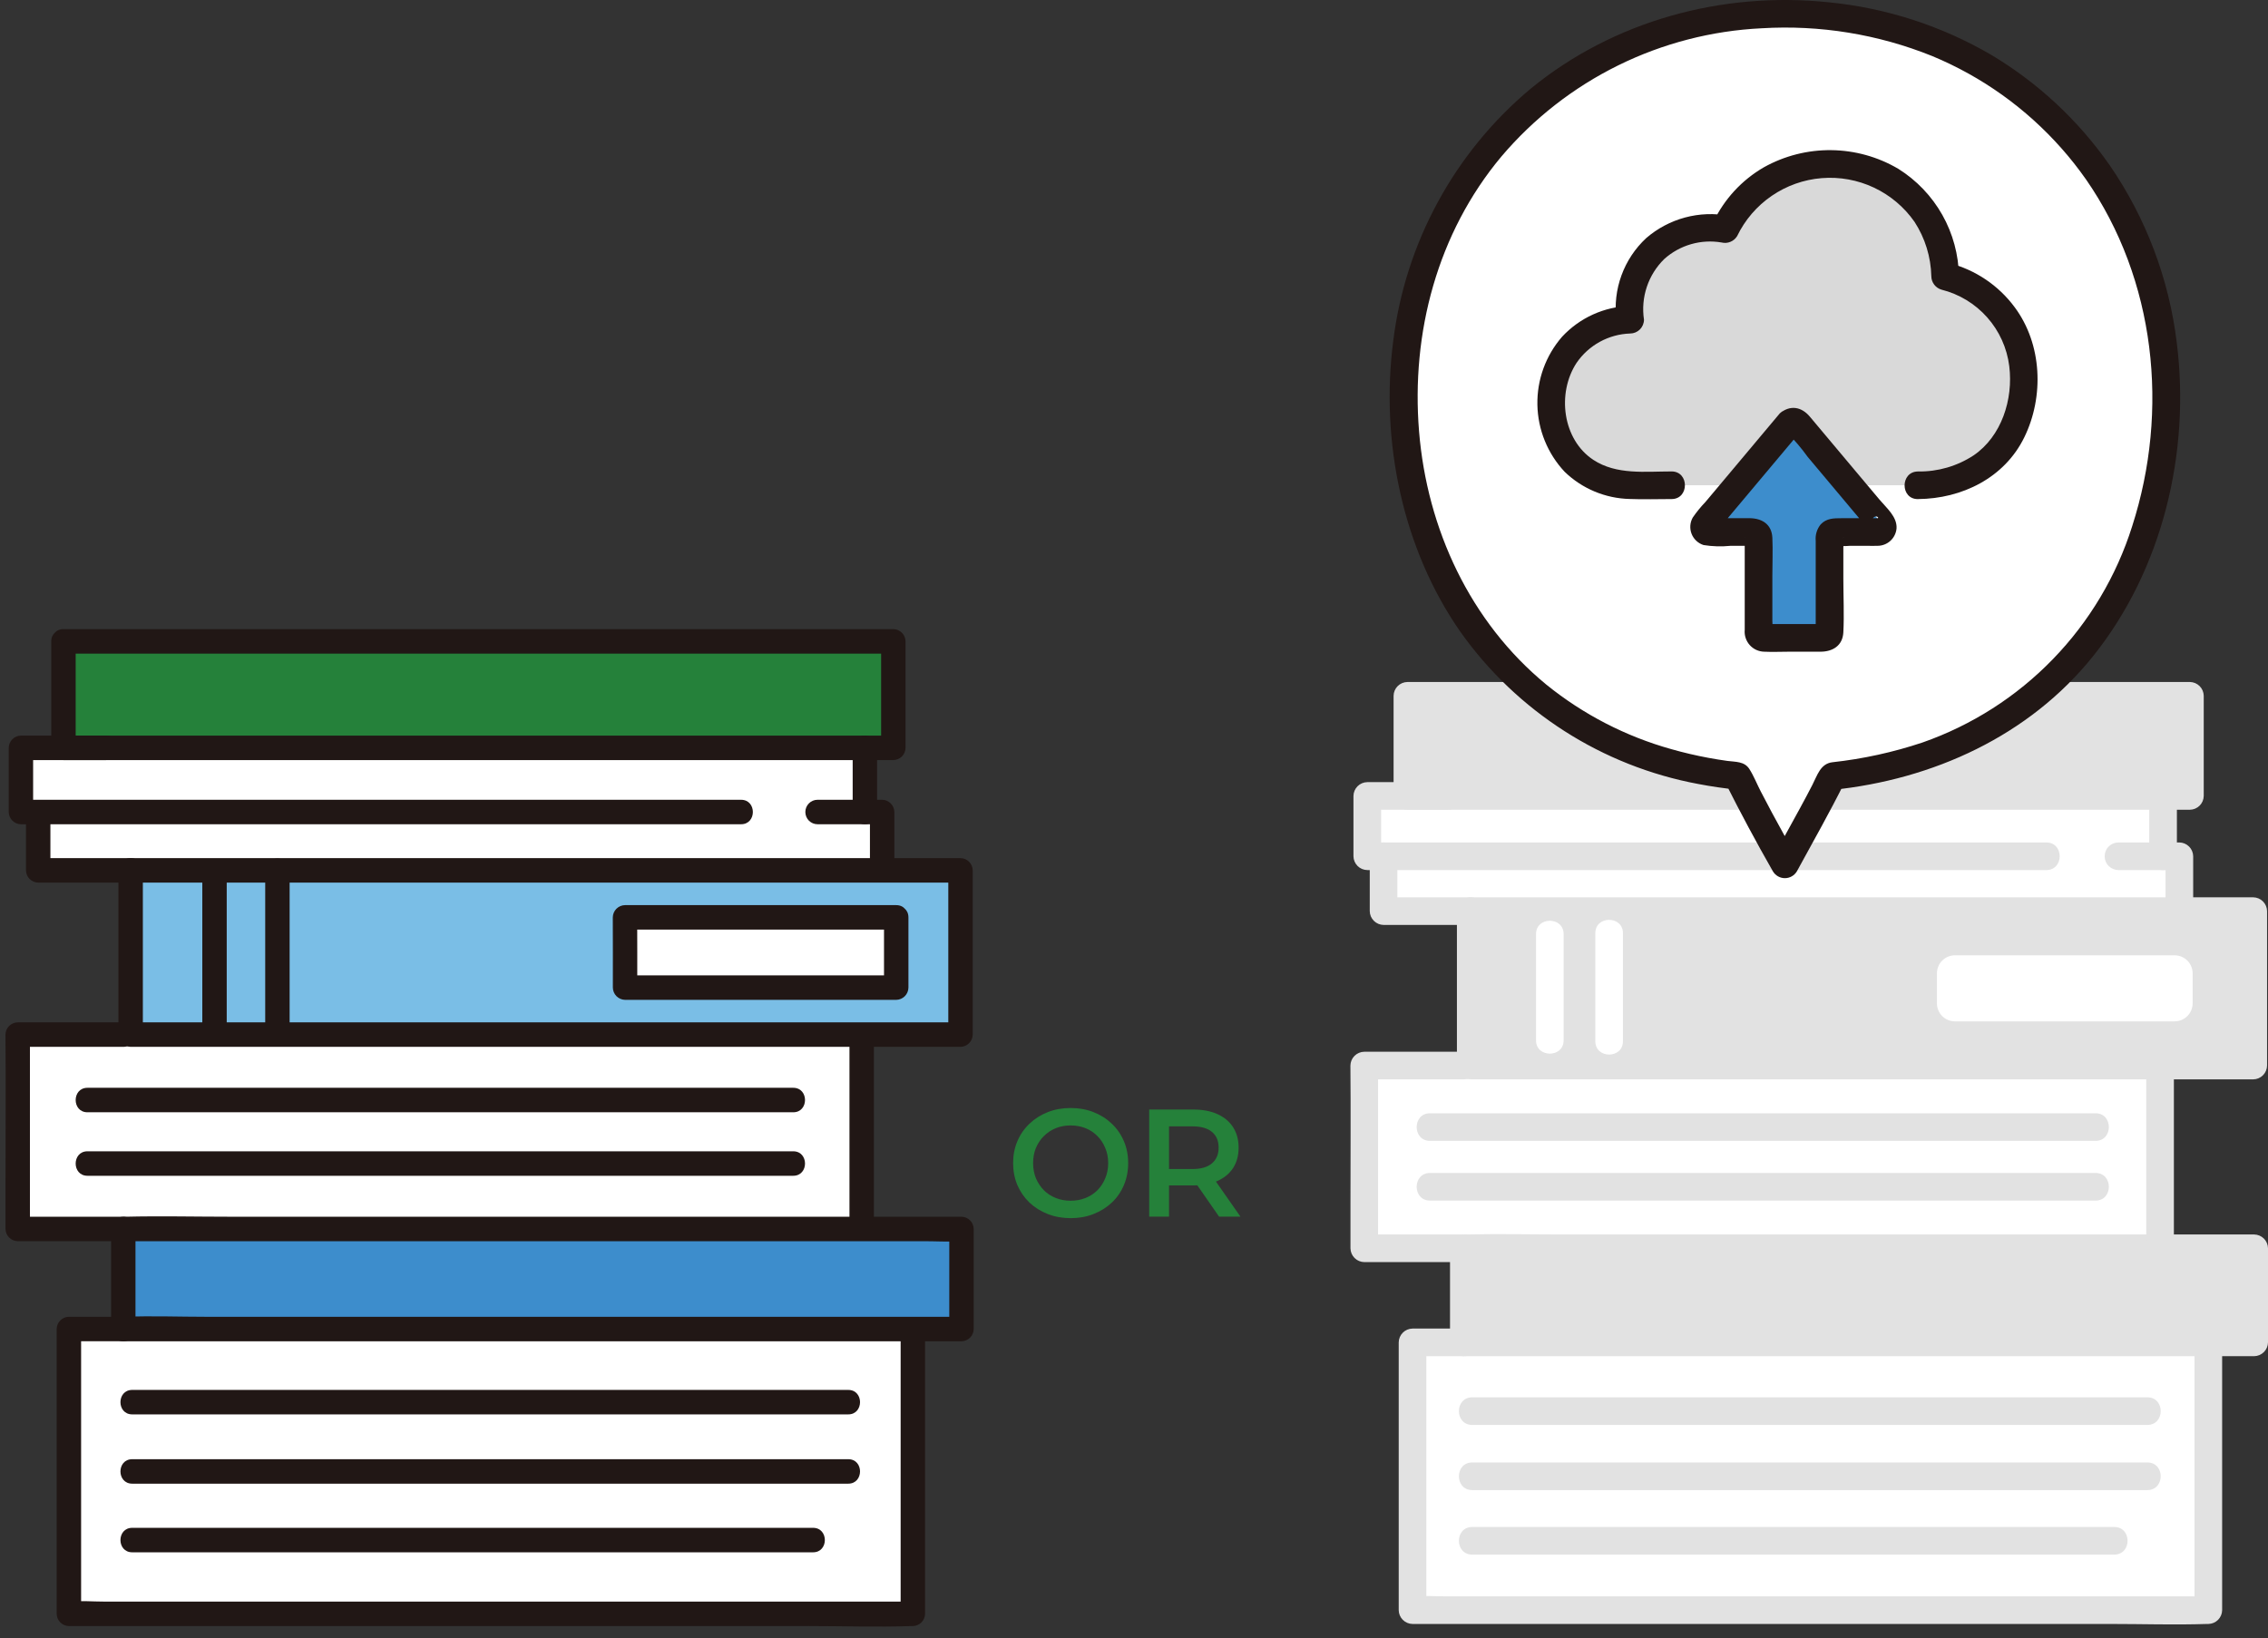 <svg width="173" height="125" viewBox="0 0 173 125" fill="none" xmlns="http://www.w3.org/2000/svg">
<rect x="0" y="0" width="173" height="125" fill="#333333" stroke="none"/>
<g clip-path="url(#clip0_43_242)">
<path d="M9.403 101.402H69.632V123.13H5.256C5.256 116.621 5.256 107.908 5.256 101.401H9.403" fill="white"/>
<path d="M1.348 78.938C1.352 79.279 1.352 89.469 1.352 93.767H65.728C65.728 93.201 65.728 92.886 65.728 92.886C65.728 88.382 65.728 83.397 65.728 78.938H1.348Z" fill="white"/>
<path d="M9.966 66.407H2.914V61.954H1.596V57.059H65.972V61.954H67.29C67.29 61.954 67.29 64.09 67.29 66.407H9.966Z" fill="white"/>
<path d="M9.403 101.402V93.767H73.341V101.402H9.403Z" fill="#3D8DCC"/>
<path d="M10.334 101.402V93.767L9.403 94.701H70.52C71.399 94.701 72.3 94.76 73.177 94.701C73.231 94.697 73.287 94.701 73.341 94.701L72.41 93.767V101.402L73.341 100.468H15.763C13.679 100.468 11.577 100.386 9.494 100.468C9.465 100.468 9.435 100.468 9.405 100.468C8.207 100.468 8.204 102.336 9.405 102.336H73.341C73.587 102.332 73.822 102.232 73.996 102.058C74.17 101.884 74.269 101.648 74.272 101.402V93.767C74.269 93.52 74.17 93.285 73.996 93.11C73.822 92.936 73.587 92.837 73.341 92.833H17.56C14.901 92.833 12.234 92.769 9.576 92.833C9.519 92.833 9.462 92.833 9.405 92.833C9.159 92.836 8.924 92.936 8.75 93.11C8.576 93.285 8.477 93.52 8.473 93.767V101.402C8.472 102.604 10.334 102.605 10.334 101.402Z" fill="#211715"/>
<path d="M64.796 79.525V92.886C64.796 94.088 66.659 94.09 66.659 92.886V79.525C66.659 78.323 64.796 78.321 64.796 79.525Z" fill="#211715"/>
<path d="M6.671 84.864H60.507C61.704 84.864 61.707 82.996 60.507 82.996H6.671C5.473 82.996 5.471 84.864 6.671 84.864Z" fill="#211715"/>
<path d="M6.671 89.709H60.507C61.704 89.709 61.707 87.841 60.507 87.841H6.671C5.473 87.841 5.471 89.709 6.671 89.709Z" fill="#211715"/>
<path d="M9.403 92.833H1.352L2.283 93.767C2.283 89.325 2.283 84.884 2.283 80.442C2.283 79.94 2.286 79.439 2.283 78.938L1.352 79.872H9.403C10.602 79.872 10.603 78.004 9.403 78.004H1.349C1.103 78.007 0.868 78.107 0.694 78.281C0.52 78.456 0.421 78.691 0.417 78.938C0.45 82.697 0.421 86.455 0.421 90.217V93.766C0.424 94.012 0.524 94.248 0.698 94.422C0.871 94.597 1.106 94.696 1.352 94.7H9.403C10.602 94.7 10.603 92.832 9.403 92.832V92.833Z" fill="#211715"/>
<path d="M68.7 102.136V123.13L69.632 122.196H7.884C7.058 122.196 6.19 122.12 5.367 122.196C5.33 122.199 5.293 122.196 5.256 122.196L6.187 123.13C6.187 115.887 6.187 108.644 6.187 101.401L5.256 102.335H9.403C10.602 102.335 10.604 100.467 9.403 100.467H5.254C5.008 100.47 4.774 100.57 4.6 100.744C4.426 100.919 4.327 101.154 4.323 101.401C4.325 108.644 4.325 115.887 4.323 123.13C4.327 123.377 4.426 123.612 4.6 123.786C4.774 123.961 5.008 124.06 5.254 124.064H61.703C64.304 124.064 66.922 124.154 69.521 124.064C69.558 124.064 69.595 124.064 69.632 124.064C69.877 124.06 70.112 123.961 70.286 123.787C70.46 123.612 70.559 123.377 70.563 123.13V102.136C70.563 100.934 68.7 100.932 68.7 102.136Z" fill="#211715"/>
<path d="M10.087 113.2H64.703C65.901 113.2 65.903 111.333 64.703 111.333H10.087C8.889 111.333 8.887 113.2 10.087 113.2Z" fill="#211715"/>
<path d="M10.087 107.914H64.703C65.901 107.914 65.903 106.047 64.703 106.047H10.087C8.889 106.047 8.887 107.914 10.087 107.914Z" fill="#211715"/>
<path d="M10.087 118.437H62.019C63.218 118.437 63.219 116.569 62.019 116.569H10.087C8.889 116.569 8.887 118.437 10.087 118.437Z" fill="#211715"/>
<path d="M4.84 48.934H68.143V57.059H4.84V48.934Z" fill="#25813A"/>
<path d="M68.22 65.821V61.954C68.217 61.708 68.118 61.472 67.944 61.298C67.77 61.123 67.535 61.024 67.289 61.02H62.362C62.115 61.02 61.878 61.119 61.703 61.294C61.529 61.469 61.431 61.707 61.431 61.954C61.431 62.202 61.529 62.44 61.703 62.615C61.878 62.79 62.115 62.888 62.362 62.888H67.289L66.358 61.954V65.821C66.358 66.068 66.456 66.306 66.631 66.481C66.805 66.656 67.042 66.754 67.289 66.754C67.536 66.754 67.773 66.656 67.948 66.481C68.122 66.306 68.22 66.068 68.22 65.821Z" fill="#211715"/>
<path d="M65.041 57.059V61.954C65.041 62.202 65.139 62.44 65.314 62.615C65.488 62.79 65.725 62.888 65.972 62.888C66.219 62.888 66.456 62.79 66.63 62.615C66.805 62.44 66.903 62.202 66.903 61.954V57.059C66.903 56.811 66.805 56.573 66.63 56.398C66.456 56.223 66.219 56.125 65.972 56.125C65.725 56.125 65.488 56.223 65.314 56.398C65.139 56.573 65.041 56.811 65.041 57.059Z" fill="#211715"/>
<path d="M1.983 61.954V66.407C1.986 66.653 2.085 66.889 2.259 67.063C2.433 67.237 2.668 67.337 2.914 67.341H9.966C11.164 67.341 11.166 65.473 9.966 65.473H2.914L3.845 66.407V61.954C3.845 60.752 1.983 60.751 1.983 61.954Z" fill="#211715"/>
<path d="M8.087 56.125H1.596C1.35 56.128 1.116 56.228 0.942 56.402C0.768 56.577 0.669 56.812 0.665 57.059V61.954C0.669 62.201 0.768 62.437 0.942 62.611C1.116 62.785 1.35 62.885 1.596 62.888H56.528C57.727 62.888 57.728 61.021 56.528 61.021H1.596L2.527 61.954V57.059L1.596 57.992H8.087C9.285 57.992 9.288 56.125 8.087 56.125Z" fill="#211715"/>
<path d="M4.84 49.868H63.172C64.828 49.868 66.485 49.868 68.143 49.868L67.211 48.934V57.059L68.143 56.125H4.84L5.772 57.059V48.934C5.772 47.732 3.909 47.73 3.909 48.934V57.059C3.913 57.305 4.012 57.541 4.186 57.715C4.36 57.889 4.595 57.989 4.84 57.992H68.143C68.388 57.989 68.623 57.889 68.797 57.715C68.971 57.541 69.07 57.305 69.074 57.059V48.934C69.07 48.687 68.971 48.452 68.797 48.277C68.623 48.103 68.388 48.004 68.143 48C63.348 48 58.553 48 53.759 48H4.84C3.643 48 3.642 49.868 4.84 49.868Z" fill="#211715"/>
<path d="M9.966 66.407H73.266V78.938H9.966V66.407Z" fill="#7ABEE6"/>
<path d="M9.966 67.341H73.266L72.335 66.407V78.938L73.266 78.004H9.966L10.897 78.938V66.407C10.897 65.205 9.034 65.203 9.034 66.407V78.938C9.038 79.184 9.137 79.42 9.311 79.594C9.485 79.769 9.72 79.868 9.966 79.872H73.266C73.512 79.868 73.747 79.769 73.921 79.594C74.095 79.42 74.194 79.184 74.198 78.938V66.407C74.194 66.16 74.095 65.925 73.921 65.75C73.747 65.576 73.512 65.476 73.266 65.473C68.472 65.473 63.677 65.473 58.883 65.473H9.966C8.767 65.473 8.765 67.341 9.966 67.341Z" fill="#211715"/>
<path d="M20.23 66.407V78.938C20.23 80.14 22.092 80.141 22.092 78.938V78.459C22.092 77.257 20.23 77.255 20.23 78.459V78.938C20.23 80.14 22.092 80.141 22.092 78.938V66.407C22.092 65.205 20.23 65.203 20.23 66.407Z" fill="#211715"/>
<path d="M15.432 66.513V78.831C15.432 80.033 17.294 80.035 17.294 78.831V66.513C17.294 65.312 15.432 65.31 15.432 66.513Z" fill="#211715"/>
<path d="M68.362 69.993V75.352H47.678V75.269C47.678 75.269 47.678 70.88 47.673 69.993H68.362Z" fill="white"/>
<path d="M67.431 69.993V75.352L68.362 74.418H47.678L48.609 75.352C48.609 73.566 48.614 71.779 48.604 69.993L47.673 70.927H68.362C69.56 70.927 69.563 69.059 68.362 69.059H47.674C47.428 69.062 47.194 69.162 47.02 69.336C46.846 69.51 46.747 69.746 46.743 69.993C46.753 71.779 46.748 73.566 46.748 75.352C46.752 75.598 46.851 75.834 47.025 76.008C47.199 76.182 47.434 76.282 47.68 76.286H68.363C68.609 76.282 68.844 76.183 69.018 76.008C69.192 75.834 69.291 75.598 69.294 75.352V69.993C69.293 68.791 67.431 68.789 67.431 69.993Z" fill="#211715"/>
<path d="M87.659 92.826V84.654H91.011C91.733 84.654 92.35 84.771 92.862 85.004C93.382 85.238 93.782 85.573 94.061 86.008C94.34 86.444 94.48 86.962 94.48 87.561C94.48 88.16 94.34 88.678 94.061 89.114C93.782 89.542 93.382 89.872 92.862 90.106C92.35 90.332 91.733 90.444 91.011 90.444H88.497L89.172 89.756V92.826H87.659ZM92.99 92.826L90.93 89.861H92.548L94.62 92.826H92.99ZM89.172 89.919L88.497 89.195H90.942C91.609 89.195 92.109 89.051 92.443 88.763C92.784 88.475 92.955 88.075 92.955 87.561C92.955 87.04 92.784 86.639 92.443 86.359C92.109 86.079 91.609 85.938 90.942 85.938H88.497L89.172 85.191V89.919Z" fill="#25813A"/>
<path d="M81.679 92.942C81.042 92.942 80.457 92.837 79.921 92.627C79.386 92.417 78.92 92.125 78.524 91.752C78.129 91.37 77.822 90.927 77.605 90.421C77.388 89.907 77.279 89.347 77.279 88.74C77.279 88.133 77.388 87.577 77.605 87.071C77.822 86.557 78.129 86.114 78.524 85.74C78.92 85.359 79.386 85.063 79.921 84.853C80.457 84.643 81.038 84.538 81.667 84.538C82.303 84.538 82.885 84.643 83.413 84.853C83.948 85.063 84.414 85.359 84.81 85.74C85.206 86.114 85.512 86.557 85.729 87.071C85.947 87.577 86.055 88.133 86.055 88.74C86.055 89.347 85.947 89.907 85.729 90.421C85.512 90.935 85.206 91.378 84.81 91.752C84.414 92.125 83.948 92.417 83.413 92.627C82.885 92.837 82.307 92.942 81.679 92.942ZM81.667 91.612C82.078 91.612 82.459 91.542 82.808 91.401C83.157 91.261 83.46 91.063 83.716 90.806C83.972 90.542 84.17 90.238 84.309 89.896C84.457 89.546 84.531 89.16 84.531 88.74C84.531 88.32 84.457 87.938 84.309 87.596C84.17 87.246 83.972 86.942 83.716 86.686C83.46 86.421 83.157 86.219 82.808 86.079C82.459 85.938 82.078 85.868 81.667 85.868C81.256 85.868 80.876 85.938 80.526 86.079C80.185 86.219 79.882 86.421 79.618 86.686C79.362 86.942 79.161 87.246 79.013 87.596C78.874 87.938 78.804 88.32 78.804 88.74C78.804 89.153 78.874 89.534 79.013 89.884C79.161 90.234 79.362 90.542 79.618 90.806C79.875 91.063 80.177 91.261 80.526 91.401C80.876 91.542 81.256 91.612 81.667 91.612Z" fill="#25813A"/>
<path d="M104.061 81.3C104.064 81.621 104.064 91.202 104.064 95.242H164.767C164.767 94.712 164.767 94.414 164.767 94.414V81.3H104.061Z" fill="white"/>
<path d="M104.294 65.331V60.729H164.997V65.33H166.239C166.239 65.33 166.239 67.157 166.239 69.516H105.537V65.33L104.294 65.331Z" fill="white"/>
<path d="M168.448 103.11V122.85H107.745C107.745 116.73 107.745 108.538 107.745 102.419H111.659" fill="white"/>
<path d="M167.394 103.11V122.851L168.448 121.797H110.223C109.44 121.797 108.63 121.736 107.849 121.797C107.815 121.8 107.779 121.797 107.745 121.797L108.799 122.851C108.799 116.04 108.799 109.23 108.799 102.42L107.745 103.473H111.659C113.015 103.473 113.017 101.366 111.659 101.366H107.745C107.467 101.37 107.201 101.482 107.005 101.679C106.808 101.876 106.696 102.141 106.692 102.42C106.693 109.23 106.693 116.04 106.692 122.851C106.696 123.129 106.808 123.395 107.005 123.591C107.201 123.788 107.467 123.9 107.745 123.904H160.972C163.425 123.904 165.893 123.985 168.344 123.904C168.379 123.904 168.413 123.904 168.448 123.904C168.726 123.9 168.992 123.788 169.189 123.591C169.386 123.395 169.498 123.129 169.502 122.851V103.11C169.502 101.754 167.394 101.752 167.394 103.11Z" fill="#E2E2E2"/>
<path d="M112.301 113.689H163.798C165.155 113.689 165.157 111.582 163.798 111.582H112.301C110.945 111.582 110.943 113.689 112.301 113.689Z" fill="#E2E2E2"/>
<path d="M112.301 108.719H163.798C165.155 108.719 165.157 106.612 163.798 106.612H112.301C110.945 106.612 110.943 108.719 112.301 108.719Z" fill="#E2E2E2"/>
<path d="M112.301 118.612H161.27C162.626 118.612 162.628 116.505 161.27 116.505H112.301C110.945 116.505 110.943 118.612 112.301 118.612Z" fill="#E2E2E2"/>
<path d="M111.657 102.42V95.242H171.946V102.42H111.657Z" fill="#E2E2E2"/>
<path d="M112.711 102.419V95.241L111.657 96.295H169.286C170.116 96.295 170.962 96.342 171.791 96.295C171.843 96.292 171.895 96.295 171.946 96.295L170.893 95.241V102.419L171.946 101.366H117.652C115.687 101.366 113.706 101.293 111.742 101.366C111.714 101.366 111.686 101.366 111.657 101.366C110.301 101.366 110.299 103.473 111.657 103.473H171.946C172.225 103.469 172.49 103.357 172.687 103.16C172.884 102.963 172.996 102.698 173 102.419V95.241C172.996 94.963 172.884 94.697 172.687 94.501C172.49 94.304 172.225 94.192 171.946 94.188H119.349C116.841 94.188 114.326 94.13 111.82 94.188C111.766 94.188 111.712 94.188 111.658 94.188C111.38 94.192 111.114 94.304 110.918 94.501C110.721 94.697 110.609 94.963 110.605 95.241V102.419C110.603 103.778 112.711 103.778 112.711 102.419Z" fill="#E2E2E2"/>
<path d="M163.713 81.851V94.413C163.713 95.769 165.821 95.771 165.821 94.413V81.851C165.821 80.495 163.713 80.493 163.713 81.851Z" fill="#E2E2E2"/>
<path d="M109.079 87.046H159.844C161.199 87.046 161.202 84.939 159.844 84.939H109.079C107.724 84.939 107.721 87.046 109.079 87.046Z" fill="#E2E2E2"/>
<path d="M109.079 91.602H159.844C161.199 91.602 161.202 89.494 159.844 89.494H109.079C107.724 89.494 107.721 91.602 109.079 91.602Z" fill="#E2E2E2"/>
<path d="M111.657 80.246H104.062C103.784 80.25 103.518 80.362 103.321 80.559C103.124 80.755 103.012 81.021 103.008 81.3C103.039 84.834 103.012 88.368 103.012 91.905V95.241C103.016 95.52 103.128 95.785 103.325 95.982C103.521 96.179 103.787 96.291 104.065 96.295H111.657C113.013 96.295 113.015 94.188 111.657 94.188C109.126 94.188 106.595 94.188 104.064 94.188L105.118 95.241C105.118 91.065 105.118 86.889 105.118 82.713C105.118 82.241 105.118 81.77 105.118 81.299L104.064 82.352H111.659C113.015 82.352 113.018 80.245 111.659 80.245L111.657 80.246Z" fill="#E2E2E2"/>
<path d="M107.354 53.088H167.044V60.727H107.354V53.088Z" fill="#E2E2E2"/>
<path d="M163.943 60.728V65.33C163.943 65.61 164.054 65.878 164.252 66.075C164.45 66.273 164.718 66.384 164.997 66.384C165.276 66.384 165.544 66.273 165.742 66.075C165.94 65.878 166.051 65.61 166.051 65.33V60.728C166.051 60.449 165.94 60.181 165.742 59.983C165.544 59.786 165.276 59.675 164.997 59.675C164.718 59.675 164.45 59.786 164.252 59.983C164.054 60.181 163.943 60.449 163.943 60.728Z" fill="#E2E2E2"/>
<path d="M156.092 64.277H104.294L105.348 65.33V60.728L104.294 61.782H110.414C111.771 61.782 111.773 59.675 110.414 59.675H104.294C104.016 59.679 103.75 59.791 103.553 59.988C103.357 60.184 103.244 60.45 103.24 60.728V65.33C103.244 65.609 103.357 65.874 103.553 66.071C103.75 66.268 104.016 66.38 104.294 66.384H156.092C157.448 66.384 157.45 64.277 156.092 64.277Z" fill="#E2E2E2"/>
<path d="M104.483 65.331V69.517C104.487 69.795 104.599 70.061 104.796 70.257C104.993 70.454 105.258 70.566 105.536 70.57H112.186C112.465 70.57 112.733 70.459 112.931 70.262C113.129 70.064 113.24 69.796 113.24 69.517C113.24 69.237 113.129 68.969 112.931 68.772C112.733 68.574 112.465 68.463 112.186 68.463H105.536L106.59 69.517V65.331C106.59 65.051 106.479 64.783 106.282 64.585C106.084 64.388 105.816 64.277 105.536 64.277C105.257 64.277 104.989 64.388 104.791 64.585C104.594 64.783 104.483 65.051 104.483 65.331Z" fill="#E2E2E2"/>
<path d="M139.915 54.142H167.044L165.991 53.088V60.727L167.044 59.674H107.355L108.408 60.727V53.088L107.355 54.142H120.891C122.247 54.142 122.249 52.035 120.891 52.035H107.355C107.076 52.038 106.811 52.151 106.614 52.347C106.417 52.544 106.305 52.81 106.301 53.088V60.727C106.305 61.006 106.417 61.271 106.614 61.468C106.811 61.665 107.076 61.777 107.355 61.781H167.044C167.322 61.777 167.588 61.665 167.785 61.468C167.982 61.271 168.094 61.006 168.098 60.727V53.088C168.094 52.81 167.982 52.544 167.785 52.348C167.588 52.151 167.322 52.039 167.044 52.035C161.124 52.035 155.203 52.035 149.283 52.035H139.915C138.559 52.035 138.557 54.142 139.915 54.142Z" fill="#E2E2E2"/>
<path d="M120.891 54.142H139.915C141.271 54.142 141.273 52.035 139.915 52.035H120.891C119.535 52.035 119.532 54.142 120.891 54.142Z" fill="#E2E2E2"/>
<path d="M112.186 69.517H171.876V81.3H112.186V69.517Z" fill="#E2E2E2"/>
<path d="M112.186 70.57H167.188C168.751 70.57 170.313 70.57 171.876 70.57L170.822 69.517V81.3L171.876 80.246H112.186L113.24 81.3V69.517C113.24 68.16 111.132 68.158 111.132 69.517V81.3C111.136 81.578 111.249 81.844 111.445 82.04C111.642 82.237 111.908 82.349 112.186 82.353H171.876C172.154 82.349 172.42 82.237 172.616 82.04C172.813 81.844 172.925 81.578 172.929 81.3V69.517C172.925 69.238 172.813 68.973 172.616 68.776C172.42 68.579 172.154 68.467 171.876 68.463C167.355 68.463 162.834 68.463 158.313 68.463H112.186C110.832 68.463 110.828 70.57 112.186 70.57Z" fill="#E2E2E2"/>
<path d="M121.689 71.199V79.443C121.689 80.799 123.796 80.801 123.796 79.443V79.128C123.796 77.772 121.689 77.769 121.689 79.128V79.443C121.689 80.799 123.796 80.801 123.796 79.443V71.199C123.796 69.843 121.689 69.841 121.689 71.199Z" fill="white"/>
<path d="M117.165 71.27V79.373C117.165 80.729 119.272 80.731 119.272 79.373V71.27C119.272 69.913 117.165 69.911 117.165 71.27Z" fill="white"/>
<path d="M167.251 74.263V76.552C167.251 76.733 167.215 76.912 167.146 77.078C167.077 77.245 166.976 77.397 166.849 77.524C166.721 77.652 166.569 77.753 166.403 77.822C166.236 77.891 166.057 77.927 165.877 77.927H149.121C148.941 77.927 148.762 77.892 148.596 77.823C148.429 77.754 148.278 77.653 148.15 77.526C148.022 77.398 147.921 77.247 147.852 77.081C147.783 76.914 147.747 76.736 147.747 76.555C147.747 75.849 147.747 74.987 147.747 74.261C147.747 74.081 147.782 73.902 147.851 73.735C147.92 73.569 148.021 73.417 148.148 73.29C148.276 73.162 148.427 73.061 148.594 72.992C148.761 72.923 148.94 72.888 149.12 72.888H165.878C166.242 72.889 166.591 73.034 166.849 73.291C167.106 73.549 167.251 73.898 167.251 74.263Z" fill="white"/>
<path d="M161.593 66.384H166.239L165.186 65.331V68.966C165.186 69.245 165.297 69.513 165.494 69.711C165.692 69.908 165.96 70.019 166.239 70.019C166.519 70.019 166.787 69.908 166.984 69.711C167.182 69.513 167.293 69.245 167.293 68.966V65.331C167.289 65.052 167.177 64.787 166.98 64.59C166.783 64.393 166.518 64.281 166.239 64.277H161.593C161.314 64.277 161.046 64.388 160.848 64.585C160.651 64.783 160.54 65.051 160.54 65.331C160.54 65.61 160.651 65.878 160.848 66.076C161.046 66.273 161.314 66.384 161.593 66.384Z" fill="#E2E2E2"/>
<path d="M160.003 13.124C154.93 5.862 146.483 1.053 136.144 1.053C118.957 1.053 107.071 14.375 107.071 29.953V30.238C107.191 46.25 117.594 57.616 132.523 59.2C133.727 61.602 134.713 63.444 136.148 65.956C137.509 63.461 138.615 61.535 139.766 59.214C148.747 58.316 155.856 54.063 160.237 47.511C163.461 42.739 165.225 36.748 165.225 29.953C165.253 23.94 163.43 18.064 160.003 13.124Z" fill="white"/>
<path d="M125.59 19.688C124.741 20.782 124.284 22.129 124.291 23.513C124.293 23.807 124.312 24.1 124.348 24.391C122.721 24.428 121.175 25.106 120.046 26.277C118.917 27.449 118.297 29.019 118.32 30.645C118.32 34.421 120.95 37.023 124.619 37.023H146.298C151.18 37.023 154.368 33.66 154.368 28.853C154.394 27.07 153.816 25.332 152.727 23.92C151.638 22.509 150.103 21.509 148.372 21.082C148.312 19.107 147.592 17.209 146.327 15.692C145.062 14.175 143.325 13.125 141.393 12.71C139.462 12.296 137.447 12.541 135.671 13.407C133.895 14.272 132.46 15.708 131.596 17.485C131.221 17.418 130.84 17.384 130.459 17.383C129.525 17.366 128.599 17.565 127.755 17.965C126.91 18.365 126.169 18.954 125.59 19.688Z" fill="#D9D9D9"/>
<path d="M146.298 38.078C149.652 38.053 152.896 36.465 154.411 33.366C155.931 30.256 155.775 26.261 153.68 23.444C152.444 21.771 150.668 20.577 148.652 20.064L149.426 21.079C149.399 19.436 148.963 17.825 148.156 16.393C147.348 14.962 146.196 13.755 144.803 12.882C143.253 11.968 141.49 11.477 139.69 11.456C137.89 11.435 136.116 11.886 134.545 12.764C132.865 13.736 131.519 15.196 130.686 16.95L131.876 16.467C130.765 16.257 129.62 16.301 128.529 16.595C127.437 16.89 126.426 17.427 125.57 18.167C124.726 18.951 124.08 19.924 123.685 21.006C123.289 22.088 123.155 23.248 123.294 24.391L124.348 23.338C123.369 23.366 122.406 23.589 121.514 23.993C120.622 24.397 119.82 24.975 119.154 25.692C117.905 27.129 117.234 28.978 117.27 30.881C117.306 32.784 118.046 34.607 119.348 35.995C120.684 37.288 122.458 38.029 124.316 38.071C125.376 38.114 126.444 38.077 127.505 38.077C128.861 38.077 128.864 35.969 127.505 35.969C125.498 35.969 123.306 36.247 121.545 35.091C119.181 33.539 118.744 29.994 120.259 27.685C120.717 27.017 121.326 26.466 122.036 26.077C122.746 25.688 123.538 25.472 124.348 25.446C124.626 25.444 124.893 25.332 125.09 25.135C125.287 24.938 125.399 24.671 125.401 24.392C125.274 23.553 125.347 22.695 125.616 21.89C125.885 21.084 126.342 20.355 126.949 19.761C127.535 19.235 128.232 18.849 128.988 18.631C129.744 18.412 130.54 18.368 131.316 18.5C131.539 18.557 131.776 18.54 131.989 18.453C132.203 18.366 132.384 18.214 132.505 18.017C133.101 16.78 134.01 15.721 135.142 14.944C136.274 14.168 137.589 13.701 138.957 13.591C140.325 13.48 141.699 13.73 142.941 14.314C144.183 14.899 145.25 15.799 146.036 16.924C146.842 18.164 147.286 19.604 147.319 21.083C147.322 21.313 147.399 21.535 147.539 21.718C147.678 21.901 147.872 22.034 148.092 22.099C149.442 22.437 150.658 23.174 151.581 24.215C152.504 25.256 153.09 26.552 153.263 27.932C153.581 30.478 152.668 33.296 150.546 34.743C149.285 35.57 147.805 35.998 146.298 35.972C144.943 35.983 144.939 38.09 146.298 38.08V38.078Z" fill="#211715"/>
<path d="M136.508 32.281L130.064 39.961C130.017 40.017 129.986 40.085 129.977 40.157C129.967 40.23 129.978 40.303 130.009 40.37C130.039 40.436 130.088 40.492 130.15 40.532C130.212 40.571 130.283 40.592 130.356 40.592H133.756C133.806 40.592 133.856 40.602 133.903 40.621C133.949 40.64 133.992 40.669 134.027 40.704C134.063 40.74 134.091 40.783 134.11 40.829C134.129 40.876 134.139 40.926 134.139 40.977V48.284C134.139 48.386 134.18 48.484 134.252 48.556C134.324 48.628 134.422 48.669 134.524 48.669H139.168C139.271 48.669 139.368 48.628 139.441 48.556C139.513 48.484 139.553 48.386 139.553 48.284V40.977C139.553 40.926 139.563 40.876 139.583 40.829C139.602 40.782 139.63 40.74 139.666 40.704C139.702 40.668 139.744 40.64 139.791 40.621C139.838 40.601 139.888 40.592 139.938 40.592H143.242C143.315 40.592 143.387 40.571 143.449 40.531C143.51 40.492 143.56 40.435 143.591 40.369C143.622 40.302 143.633 40.228 143.624 40.156C143.614 40.083 143.584 40.015 143.537 39.959L137.096 32.283C137.06 32.24 137.016 32.205 136.965 32.181C136.914 32.157 136.859 32.145 136.803 32.145C136.747 32.144 136.691 32.157 136.64 32.18C136.589 32.204 136.544 32.238 136.508 32.281Z" fill="#3D8DCC"/>
<path d="M135.763 31.536L131.171 37.01L130.08 38.309C129.729 38.675 129.408 39.069 129.121 39.487C129.015 39.675 128.951 39.885 128.936 40.1C128.921 40.316 128.954 40.532 129.033 40.733C129.112 40.934 129.235 41.115 129.393 41.263C129.551 41.41 129.74 41.521 129.946 41.586C130.621 41.694 131.307 41.714 131.988 41.646H133.357C133.437 41.659 133.518 41.659 133.598 41.646C133.875 41.532 132.976 41.16 133.085 40.983C133.041 41.053 133.085 41.288 133.085 41.367V48.059C133.066 48.267 133.089 48.477 133.155 48.675C133.22 48.874 133.325 49.057 133.464 49.213C133.602 49.369 133.772 49.495 133.961 49.583C134.151 49.67 134.356 49.718 134.565 49.723C135.196 49.755 135.838 49.723 136.467 49.723H138.864C139.791 49.723 140.555 49.266 140.608 48.25C140.677 46.889 140.608 45.503 140.608 44.139V41.772C140.626 41.551 140.626 41.33 140.608 41.109C140.602 41.079 140.624 41.011 140.608 40.985C140.745 41.208 139.578 41.556 140.07 41.644C140.417 41.673 140.765 41.673 141.112 41.644H142.417C142.681 41.644 142.949 41.657 143.213 41.644C143.578 41.645 143.93 41.508 144.2 41.261C144.469 41.014 144.635 40.675 144.666 40.311C144.716 39.422 143.9 38.757 143.372 38.127L141.622 36.044L138.052 31.789C137.41 31.025 136.548 30.883 135.763 31.537C135.568 31.735 135.458 32.003 135.458 32.282C135.458 32.561 135.568 32.828 135.763 33.027C135.964 33.219 136.231 33.327 136.508 33.327C136.786 33.327 137.053 33.219 137.253 33.027L137.359 32.939L136.894 33.21H136.711L136.246 32.939C136.848 33.533 137.398 34.177 137.891 34.863L139.502 36.782L141.112 38.701L141.952 39.702L142.303 40.119L142.513 40.37C142.687 40.61 142.702 40.591 142.56 40.312L142.704 39.781C143.03 39.082 143.45 39.58 143.173 39.538C143.097 39.532 143.021 39.532 142.946 39.538H140.457C139.877 39.538 139.322 39.542 138.884 40.004C138.74 40.179 138.632 40.381 138.566 40.598C138.5 40.815 138.478 41.043 138.5 41.269V47.591C138.5 47.733 138.422 48.149 138.5 48.273C138.448 48.19 139.272 47.673 139.139 47.615C139.106 47.6 139.051 47.62 139.014 47.615C138.824 47.6 138.634 47.6 138.444 47.615H135.058C134.908 47.604 134.756 47.604 134.606 47.615C134.189 47.675 135.124 48.606 135.193 48.229C135.218 47.946 135.218 47.66 135.193 47.377V43.92C135.193 42.96 135.237 41.989 135.193 41.028C135.145 39.987 134.387 39.535 133.422 39.535H130.632C130.34 39.511 130.428 39.592 130.898 39.78L131.042 40.312C131.055 40.414 130.709 40.773 130.963 40.521C131.01 40.474 131.05 40.416 131.094 40.365L131.417 39.98L132.204 39.043L133.984 36.922L137.253 33.026C137.444 32.825 137.551 32.558 137.551 32.281C137.551 32.003 137.444 31.737 137.253 31.535C137.055 31.34 136.787 31.231 136.508 31.231C136.23 31.231 135.962 31.34 135.763 31.536Z" fill="#211715"/>
<path d="M160.913 12.592C158.533 9.182 155.457 6.316 151.886 4.184C148.088 1.968 143.856 0.6 139.48 0.173C131.377 -0.67 123.1 1.576 116.771 6.755C110.95 11.618 107.196 18.514 106.27 26.043C105.288 33.658 106.982 41.888 111.407 48.22C115.715 54.293 122.216 58.451 129.536 59.815C130.525 60.006 131.524 60.148 132.525 60.254L131.615 59.732C132.762 62.018 133.97 64.27 135.239 66.488C135.334 66.645 135.467 66.774 135.627 66.864C135.786 66.954 135.966 67.001 136.149 67.001C136.332 67.001 136.512 66.954 136.671 66.864C136.831 66.774 136.964 66.645 137.059 66.488C138.28 64.249 139.541 62.03 140.677 59.746L139.768 60.268C147.434 59.481 154.769 56.162 159.656 50.067C164.959 43.451 167.089 34.522 166.043 26.159C165.455 21.288 163.695 16.632 160.914 12.59C160.768 12.354 160.537 12.183 160.269 12.113C160.001 12.043 159.716 12.078 159.473 12.212C159.233 12.355 159.06 12.586 158.989 12.855C158.918 13.125 158.956 13.412 159.095 13.654C164.431 21.337 165.486 31.302 162.641 40.145C161.442 43.951 159.371 47.425 156.593 50.291C153.816 53.157 150.408 55.335 146.641 56.652C144.41 57.398 142.106 57.902 139.768 58.158C138.85 58.269 138.614 59.176 138.24 59.897C137.936 60.486 137.625 61.071 137.307 61.653C136.624 62.913 135.925 64.164 135.239 65.422H137.059C136.413 64.29 135.776 63.152 135.16 62.003C134.871 61.465 134.587 60.925 134.307 60.382C134.017 59.822 133.775 59.197 133.435 58.667C133.058 58.081 132.378 58.137 131.766 58.056C131.279 57.99 130.794 57.909 130.311 57.82C129.363 57.644 128.425 57.425 127.497 57.161C124.01 56.187 120.76 54.509 117.947 52.23C112.135 47.45 108.853 40.354 108.244 32.913C107.63 25.402 109.639 17.787 114.518 11.949C116.98 9.043 120.014 6.673 123.431 4.989C126.848 3.304 130.574 2.34 134.38 2.157C138.819 1.889 143.262 2.613 147.386 4.277C151.173 5.848 154.552 8.263 157.264 11.337C157.917 12.075 158.528 12.849 159.094 13.656C159.24 13.892 159.471 14.062 159.739 14.133C160.008 14.203 160.293 14.168 160.535 14.034C160.775 13.891 160.949 13.66 161.019 13.39C161.09 13.121 161.052 12.834 160.913 12.592Z" fill="#211715"/>
</g>
<defs>
<clipPath id="clip0_43_242">
<rect width="173" height="125" fill="white"/>
</clipPath>
</defs>
</svg>
